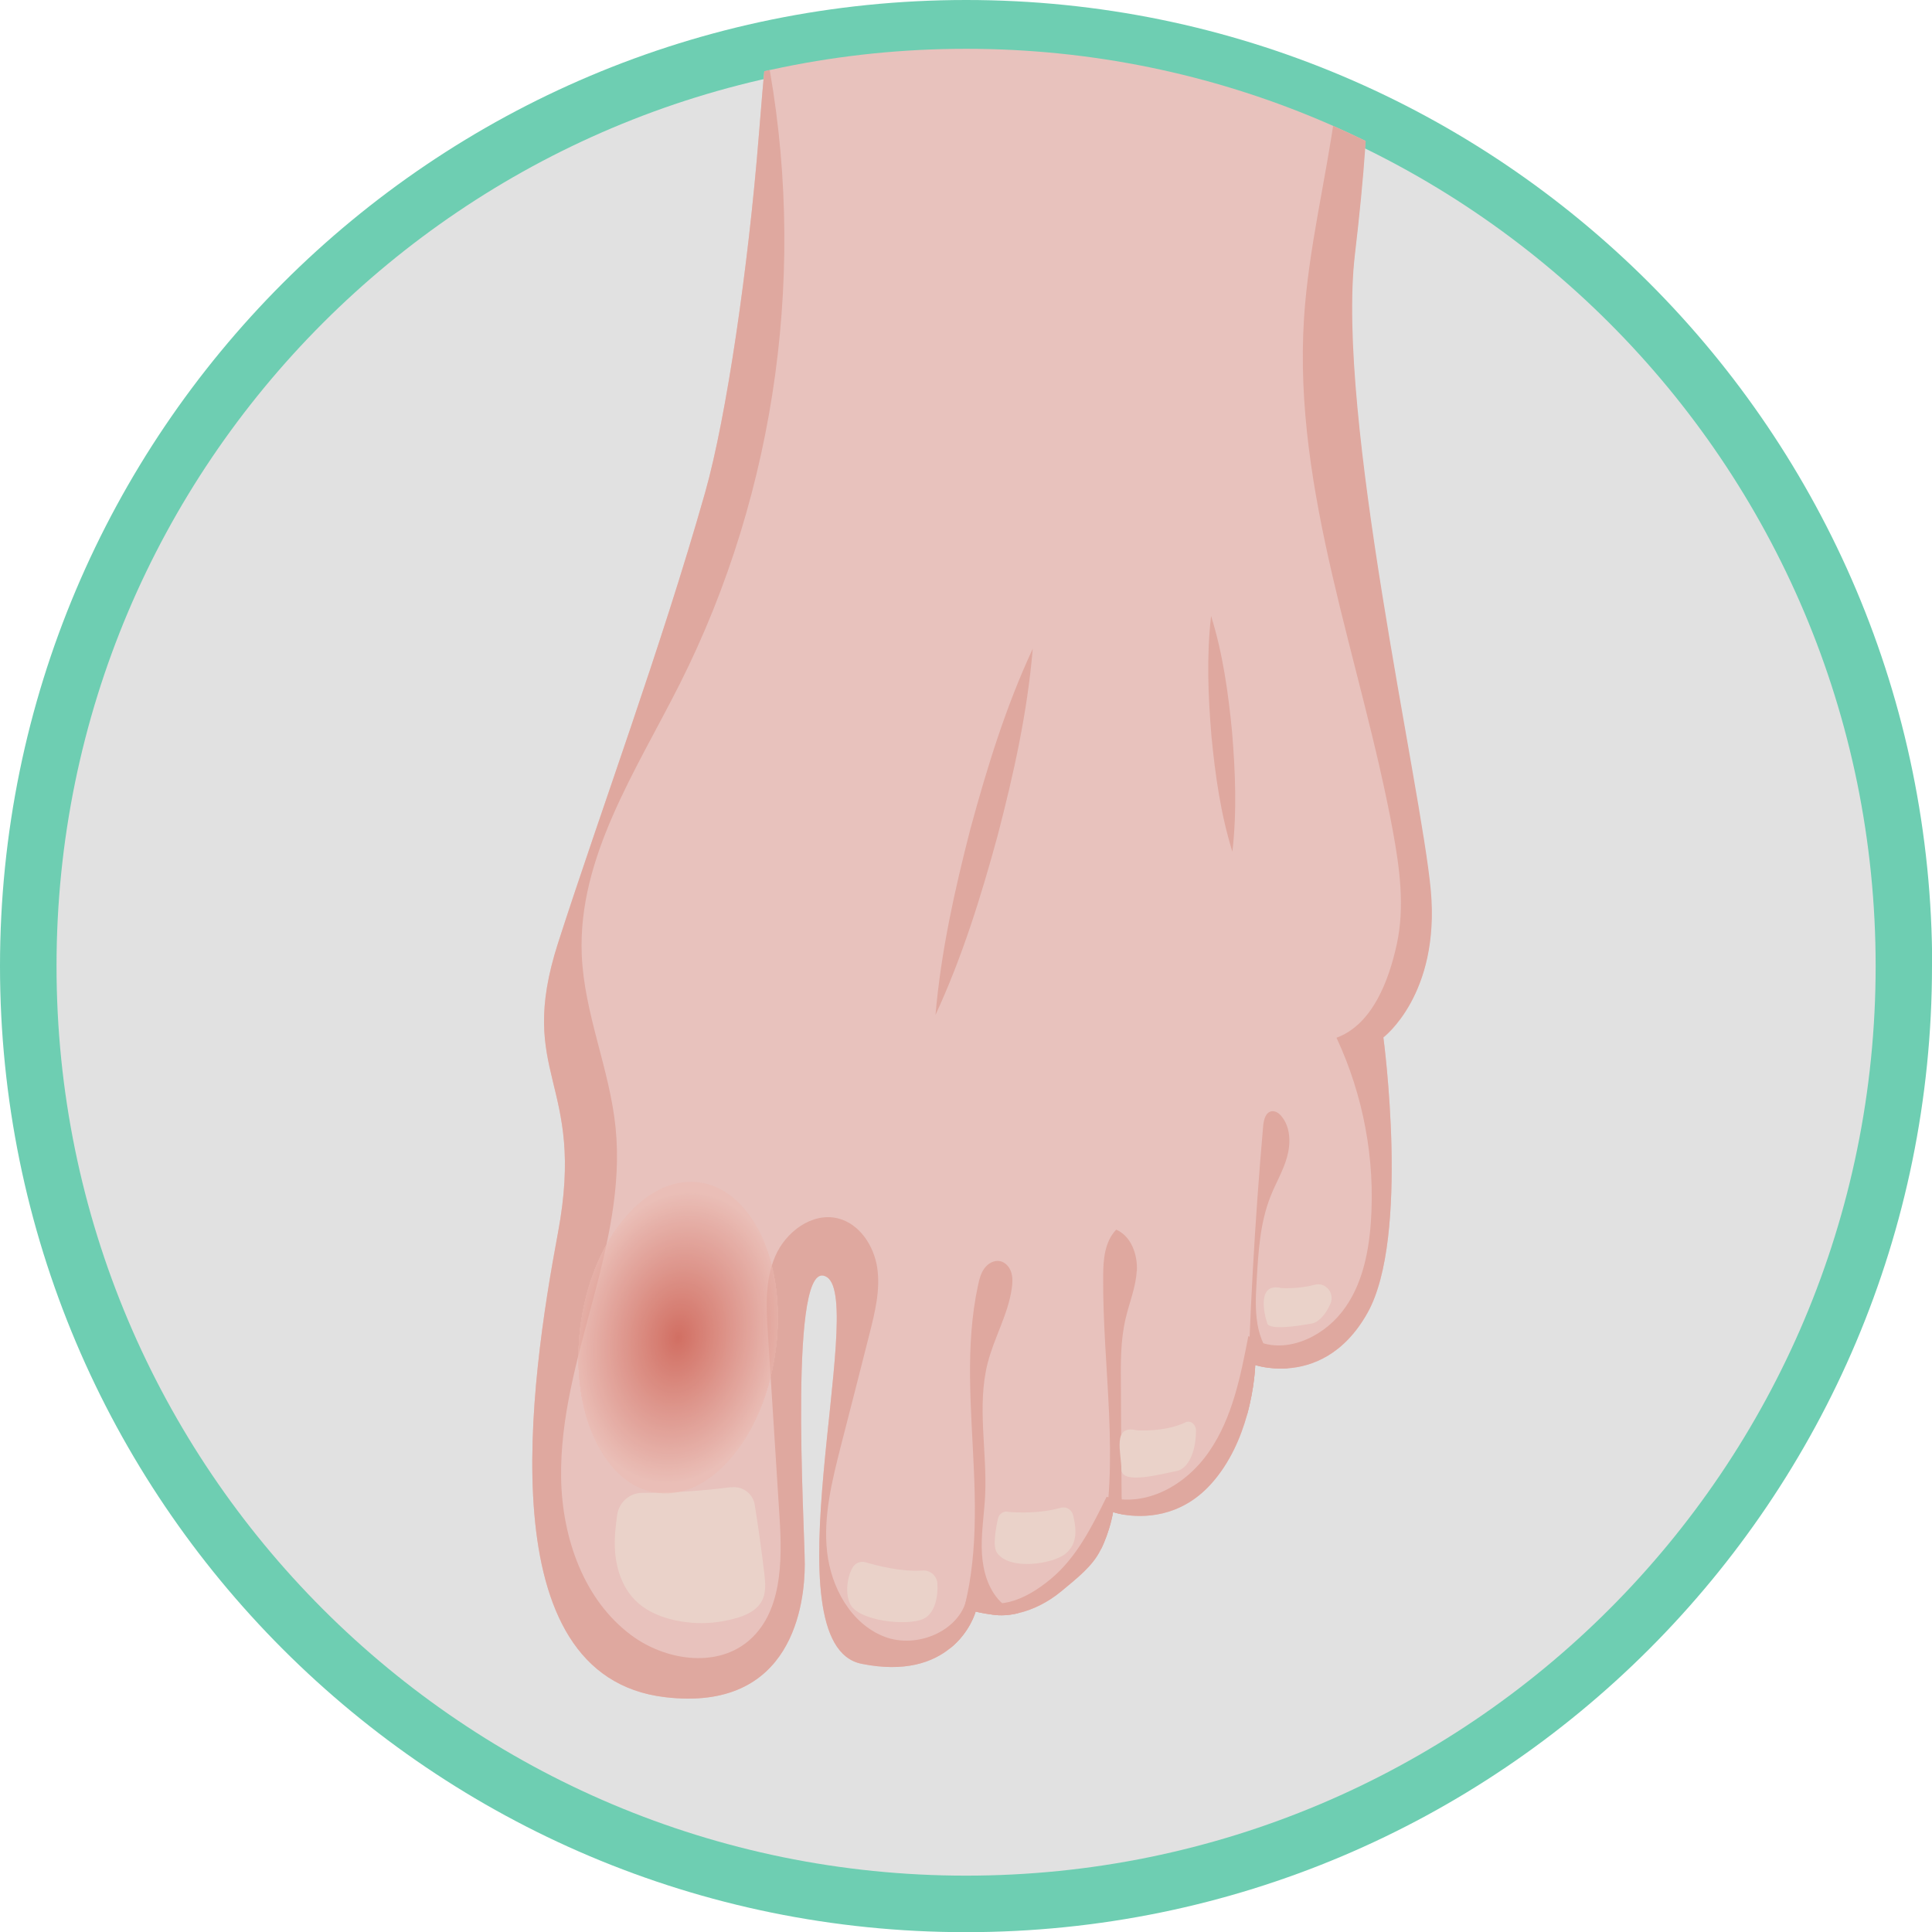 <?xml version="1.0" encoding="UTF-8"?><svg id="_圖層_2" xmlns="http://www.w3.org/2000/svg" xmlns:xlink="http://www.w3.org/1999/xlink" viewBox="0 0 112.45 112.45"><defs><style>.cls-1{fill:none;}.cls-2{clip-path:url(#clippath);}.cls-3{fill:#ebbbb2;}.cls-4{fill:#ebbab1;}.cls-5{fill:#eab8af;}.cls-6{fill:#eab9b0;}.cls-7{fill:#eab6ad;}.cls-8{fill:#e8b2a8;}.cls-9{fill:#e8b2a9;}.cls-10{fill:#e8b1a7;}.cls-11{fill:#e8c2bd;}.cls-12{fill:#e4a59b;}.cls-13{fill:#e4a49a;}.cls-14{fill:#eab7ae;}.cls-15{fill:#e7afa5;}.cls-16{fill:#e7ada3;}.cls-17{fill:#e7aea4;}.cls-18{fill:#e7b0a6;}.cls-19{fill:#e4a399;}.cls-20{fill:#e9b4ab;}.cls-21{fill:#e9b3aa;}.cls-22{fill:#e9b5ac;}.cls-23{fill:#e3a298;}.cls-24{fill:#e3a197;}.cls-25{fill:#ead2c9;}.cls-26{fill:#e6aaa0;}.cls-27{fill:#e6aca2;}.cls-28{fill:#e6aba1;}.cls-29{fill:#e3a096;}.cls-30{fill:#e5a89e;}.cls-31{fill:#e5a69c;}.cls-32{fill:#e5a79d;}.cls-33{fill:#e5a99f;}.cls-34{fill:#c33a29;}.cls-35{fill:#c33928;}.cls-36{fill:#c33b2a;}.cls-37{fill:#c43f2e;}.cls-38{fill:#c43d2c;}.cls-39{fill:#c43e2d;}.cls-40{fill:#c33c2b;}.cls-41{fill:#d06354;}.cls-42{fill:#d06455;}.cls-43{fill:#cf6152;}.cls-44{fill:#cf6253;}.cls-45{fill:#cf6051;}.cls-46{fill:#d06657;}.cls-47{fill:#d06556;}.cls-48{fill:#db877b;}.cls-49{fill:#db887c;}.cls-50{fill:#db897d;}.cls-51{fill:#d98175;}.cls-52{fill:#d98074;}.cls-53{fill:#d98276;}.cls-54{fill:#d99a86;}.cls-55{fill:#c23726;}.cls-56{fill:#c23827;}.cls-57{fill:#d87e72;}.cls-58{fill:#d87f73;}.cls-59{fill:#d87c70;}.cls-60{fill:#d87d71;}.cls-61{fill:#ce5f50;}.cls-62{fill:#ce5c4d;}.cls-63{fill:#c74636;}.cls-64{fill:#ce5d4e;}.cls-65{fill:#c74737;}.cls-66{fill:#cd5b4c;}.cls-67{fill:#cd594a;}.cls-68{fill:#cd5a4b;}.cls-69{fill:#cc5748;}.cls-70{fill:#cb5546;}.cls-71{fill:#cb5444;}.cls-72{fill:#cb5445;}.cls-73{fill:#cb5343;}.cls-74{fill:#d16758;}.cls-75{fill:#d16759;}.cls-76{fill:#d1685a;}.cls-77{fill:#c94d3d;}.cls-78{fill:#c94e3e;}.cls-79{fill:#c94f3f;}.cls-80{fill:#df958a;}.cls-81{fill:#df9489;}.cls-82{fill:#df9388;}.cls-83{fill:#de9287;}.cls-84{fill:#de9085;}.cls-85{fill:#de9186;}.cls-86{fill:#d36c5e;}.cls-87{fill:#d36d5f;}.cls-88{fill:#d36e60;}.cls-89{fill:#d36f61;}.cls-90{fill:#d2695b;}.cls-91{fill:#d26a5c;}.cls-92{fill:#d26b5d;}.cls-93{fill:#ce5e4f;}.cls-94{fill:#c84c3c;}.cls-95{fill:#c84939;}.cls-96{fill:#c84a3a;}.cls-97{fill:#c84b3b;}.cls-98{fill:#c5402f;}.cls-99{fill:#c54130;}.cls-100{fill:#c54131;}.cls-101{fill:#c74838;}.cls-102{fill:#c64535;}.cls-103{fill:#c64434;}.cls-104{fill:#c64333;}.cls-105{fill:#c64232;}.cls-106{fill:#d47163;}.cls-107{fill:#d47062;}.cls-108{fill:#d57669;}.cls-109{fill:#d57365;}.cls-110{fill:#d57466;}.cls-111{fill:#d57568;}.cls-112{fill:#d6776a;}.cls-113{fill:#d6786b;}.cls-114{fill:#d6796c;}.cls-115{fill:#dc8b7f;}.cls-116{fill:#dc8c80;}.cls-117{fill:#dc8a7e;}.cls-118{fill:#da8579;}.cls-119{fill:#d47264;}.cls-120{fill:#da8377;}.cls-121{fill:#da8478;}.cls-122{fill:#da867a;}.cls-123{fill:#e19c91;}.cls-124{fill:#e19a8f;}.cls-125{fill:#e19b90;}.cls-126{fill:#cc5849;}.cls-127{fill:#cc5647;}.cls-128{fill:#e1e1e1;}.cls-129{fill:#e29f94;}.cls-130{fill:#e29f95;}.cls-131{fill:#dd8f84;}.cls-132{fill:#e29e93;}.cls-133{fill:#dd8e83;}.cls-134{fill:#dd8d81;}.cls-135{fill:#dd8d82;}.cls-136{fill:#e29d92;}.cls-137{fill:#ca5242;}.cls-138{fill:#ca5040;}.cls-139{fill:#ca5141;}.cls-140{fill:#e0968b;}.cls-141{fill:#e0988d;}.cls-142{fill:#e0978c;}.cls-143{fill:#d77b6f;}.cls-144{fill:#e0998e;}.cls-145{fill:#dfa89f;}.cls-146{fill:#d77a6e;}.cls-147{fill:#d77a6d;}.cls-148{fill:#6eceb2;}.cls-149{clip-path:url(#clippath-1);}.cls-150{clip-path:url(#clippath-3);}.cls-151{clip-path:url(#clippath-2);}.cls-152{opacity:.6;}</style><clipPath id="clippath"><path class="cls-1" d="M56.23,2.84C26.99,2.84,3.29,26.54,3.29,55.78v6.04h.3c2.79,26.61,25.29,47.35,52.64,47.35s49.85-20.74,52.64-47.35h.3v-6.04c0-29.24-23.7-52.94-52.94-52.94h0Z"/></clipPath><clipPath id="clippath-1"><rect class="cls-1" x="30.47" y="71.95" width="18" height="11.81" transform="translate(-47.13 88.75) rotate(-70.29)"/></clipPath><clipPath id="clippath-2"><path class="cls-1" d="M38.64,86.92c-3.17-.07-5.37-4.19-4.91-9.2,.46-5.01,3.4-9.01,6.57-8.93,3.17,.07,5.37,4.19,4.91,9.2-.46,5.01-3.4,9.01-6.57,8.93"/></clipPath><clipPath id="clippath-3"><polygon class="cls-1" points="49.48 66.65 47.4 89.47 29.46 89.05 31.54 66.24 49.48 66.65"/></clipPath></defs><g id="_圖層_1-2"><g><path class="cls-148" d="M112.45,56.23c0,31.05-25.17,56.23-56.23,56.23S0,87.28,0,56.23,25.17,0,56.23,0s56.23,25.17,56.23,56.23"/><path class="cls-128" d="M109.17,56.23c0,29.24-23.7,52.94-52.94,52.94S3.29,85.46,3.29,56.23,26.99,3.29,56.23,3.29s52.94,23.7,52.94,52.94"/><g class="cls-2"><g><path class="cls-11" d="M80.52,60.4s1.56,11.6-.93,16.02c-1.38,2.46-3.25,3.12-4.63,3.22-1.1,.08-1.9-.19-1.9-.19,0,0-.03,1.29-.48,2.91-.36,1.29-.99,2.79-2.09,4.01-1.81,2.01-4.02,1.96-5.08,1.79-.39-.07-.63-.15-.63-.15,0,0-.16,1.06-.72,2.2-.46,.94-1.36,1.64-2.3,2.42-.79,.65-1.66,1.07-2.49,1.26-.53,.13-1.04,.16-1.5,.09-.61-.08-.99-.18-.99-.18,0,0-.32,1.21-1.5,2.15-.99,.8-2.6,1.4-5.13,.89-5.52-1.1,.28-20.98-2.01-22.5-2.29-1.53-1.3,14.5-1.3,16.71s-.65,8.63-8.15,7.73c-10.31-1.24-7.86-18.22-6.21-27.05s-2.48-9.11,0-16.84c2.49-7.73,5.98-17.13,8.56-26.22,1.26-4.45,2.52-13.21,3.12-20.7,.14-1.77,.28-3.46,.44-4.98,.23-2.15,.49-3.96,.84-5.21,0-.01,0-.02,0-.03-1.38-4.42-1.38-5.52,1.66-10.43,3.03-4.91-1.66-49.47-1.66-49.47h37.88s-3.37,44.99-5.86,54.38c.16,.31,.32,.63,.46,.97,2.27,5.23,1.96,12.84,.92,21.67-1.1,9.38,3.86,30.91,4.42,36.99,.55,6.07-2.76,8.55-2.76,8.55Z"/><path class="cls-145" d="M66.16,73.98c-.05,.96-.44,1.86-.65,2.79-.29,1.24-.28,2.52-.27,3.8,.01,2.06,.02,4.12,.04,6.18,0,.47,0,.96,.14,1.41-.39-.07-.63-.15-.63-.15,0,0-.16,1.06-.72,2.2,1.15-5.17,.09-10.62,.14-15.95,0-.95,.09-2,.76-2.69,.88,.39,1.25,1.46,1.2,2.41Z"/><path class="cls-145" d="M59.28,93.89c-.53,.13-1.04,.16-1.5,.09-.61-.08-.99-.18-.99-.18,0,0-.32,1.21-1.5,2.15,1.45-3.15,1.55-6.77,1.4-10.25-.15-3.65-.54-7.34,.24-10.91,.07-.34,.16-.69,.37-.97,.2-.28,.55-.48,.89-.42,.32,.06,.56,.33,.66,.63,.1,.3,.09,.63,.04,.95-.21,1.51-1.02,2.86-1.4,4.34-.64,2.5-.03,5.14-.15,7.71-.05,1.01-.21,2.01-.2,3.02,.01,1.01,.22,2.05,.82,2.86,.33,.44,.8,.8,1.31,.98Z"/><path class="cls-145" d="M74.32,79.23c.19,.17,.41,.31,.64,.41-1.1,.08-1.9-.19-1.9-.19,0,0-.03,1.29-.48,2.91,.14-5.61,.45-11.22,.94-16.81,.03-.36,.14-.82,.5-.87,.23-.03,.45,.13,.59,.32,.51,.64,.52,1.56,.3,2.35-.22,.79-.65,1.5-.95,2.26-.63,1.57-.72,3.28-.82,4.97-.05,.83-.09,1.67,.05,2.49,.14,.82,.49,1.63,1.11,2.18Z"/><path class="cls-25" d="M42.55,86.57c.66-.09,1.28,.36,1.38,1.02,.21,1.31,.39,2.62,.55,3.94,.07,.58,.13,1.21-.17,1.71-.32,.54-.96,.81-1.56,.97-.81,.22-1.66,.31-2.5,.24-1.16-.1-2.45-.46-3.3-1.33-.76-.78-1.11-1.89-1.16-2.99-.03-.67,.04-1.33,.14-2,.12-.71,.73-1.24,1.45-1.24,1.7,0,3.48-.11,5.16-.33Z"/><path class="cls-25" d="M50.38,90.93c.7,.21,2.12,.57,3.32,.48,.44-.03,.83,.31,.86,.75,.05,.81-.16,1.79-.85,2.08-.98,.41-3.68,.1-4.2-.83-.35-.63-.2-1.68,.14-2.21,.16-.24,.45-.35,.73-.27Z"/><path class="cls-25" d="M58.61,87.99c.64,.06,1.92,.11,3.12-.23,.31-.09,.63,.09,.72,.4,.27,1.06,.18,1.76-.43,2.27-.72,.6-3.29,1.01-4-.07-.25-.38-.06-1.4,.07-1.99,.06-.24,.28-.41,.53-.39Z"/><path class="cls-25" d="M66.17,83.25s1.62,.12,2.82-.46c.31-.15,.62,.12,.62,.47,0,1.3-.48,2.23-1.12,2.36-.83,.15-3.22,.83-3.22-.1,0-.93-.56-2.63,.9-2.27Z"/><path class="cls-25" d="M74.57,74.97s.98,.07,1.94-.19c.64-.18,1.19,.48,.93,1.09-.26,.61-.67,1.08-1.07,1.16-.75,.14-2.48,.41-2.61,0-.26-.8-.51-2.38,.82-2.06Z"/><path class="cls-54" d="M70.94,4.17c1.26-1.97,2.65-3.86,3.76-5.92,1.15-2.04,2.03-4.17,2.79-6.4-.29,4.79-3.02,9.18-6.55,12.32h0Z"/><path class="cls-54" d="M48.79,1.88c-.79-1.24-1.67-2.42-2.36-3.72-.72-1.28-1.28-2.62-1.75-4.02,.18,3.01,1.9,5.77,4.12,7.74h0Z"/><path class="cls-145" d="M80.52,60.4s1.56,11.6-.93,16.02c-1.38,2.46-3.25,3.12-4.63,3.22-1.1,.08-1.9-.19-1.9-.19,0,0-.03,1.29-.48,2.91-.36,1.29-.99,2.79-2.09,4.01-1.81,2.01-4.02,1.96-5.08,1.79-.39-.07-.63-.15-.63-.15,0,0-.16,1.06-.72,2.2-.46,.94-1.36,1.64-2.3,2.42-.79,.65-1.66,1.07-2.49,1.26-.53,.13-1.04,.16-1.5,.09-.61-.08-.99-.18-.99-.18,0,0-.32,1.21-1.5,2.15-.99,.8-2.6,1.4-5.13,.89-5.52-1.1,.28-20.98-2.01-22.5-2.29-1.53-1.3,14.5-1.3,16.71s-.65,8.63-8.15,7.73c-10.31-1.24-7.86-18.22-6.21-27.05s-2.48-9.11,0-16.84c2.49-7.73,5.98-17.13,8.56-26.22,1.26-4.45,2.52-13.21,3.12-20.7,.14-1.77,.28-3.46,.44-4.98,2.42,12.37,.64,25.54-5.03,36.81-2.55,5.06-5.94,10.11-5.71,15.77,.14,3.43,1.63,6.66,1.97,10.07,.35,3.44-.48,6.88-1.37,10.22-.89,3.34-1.86,6.72-1.8,10.18,.06,3.46,1.31,7.08,4.09,9.14,1.94,1.44,4.85,1.91,6.74,.39,2.04-1.65,2.05-4.69,1.88-7.31-.22-3.52-.45-7.04-.67-10.57-.1-1.54-.19-3.15,.42-4.57,.61-1.42,2.14-2.57,3.64-2.21,1.27,.31,2.11,1.6,2.3,2.89,.19,1.29-.14,2.6-.46,3.87-.55,2.17-1.1,4.33-1.66,6.5-.51,2.01-1.03,4.09-.8,6.15,.23,2.07,1.38,4.17,3.31,4.93,1.93,.77,4.56-.36,4.86-2.42,1.63,1.05,3.34,.32,4.84-.92,1.5-1.24,2.4-3.04,3.26-4.79,2.29,.64,4.62-.67,5.97-2.64,1.35-1.96,1.83-4.38,2.28-6.72,1.62,1.15,3.87,.36,5.2-1.11,1.33-1.47,1.79-3.53,1.93-5.51,.26-3.67-.44-7.4-2-10.74,2.07-.76,3.04-3.28,3.51-5.45,.47-2.16,.17-4.41-.23-6.59-1.84-9.96-5.82-19.73-5.17-29.84,.26-4.06,1.27-8.04,1.82-12.07,.55-4.04,.61-8.27-.95-12.04,.42-.41,.8-.82,1.17-1.25,2.27,5.23,1.96,12.84,.92,21.67-1.1,9.38,3.86,30.91,4.42,36.99,.55,6.07-2.76,8.55-2.76,8.55Z"/><path class="cls-145" d="M54.45,59.07c.32-3.7,1.12-7.29,2.04-10.86,.97-3.56,2.05-7.08,3.62-10.45-.31,3.7-1.11,7.29-2.04,10.86-.97,3.56-2.06,7.08-3.62,10.45h0Z"/><path class="cls-145" d="M71.73,49.57c-.68-2.18-1-4.45-1.22-6.74-.19-2.3-.29-4.61-.02-6.98,.68,2.18,1,4.45,1.22,6.74,.19,2.3,.29,4.61,.02,6.98h0Z"/></g><g class="cls-152"><g class="cls-149"><g class="cls-151"><g class="cls-150"><rect class="cls-3" x="29.46" y="66.24" width="20.02" height="23.23"/><ellipse class="cls-3" cx="39.47" cy="77.85" rx="8.58" ry="6.14" transform="translate(-43.75 104.17) rotate(-80.66)"/><ellipse class="cls-4" cx="39.47" cy="77.85" rx="8.51" ry="6.09" transform="translate(-43.75 104.17) rotate(-80.66)"/><ellipse class="cls-6" cx="39.47" cy="77.85" rx="8.45" ry="6.05" transform="translate(-43.75 104.17) rotate(-80.66)"/><ellipse class="cls-5" cx="39.47" cy="77.85" rx="8.39" ry="6" transform="translate(-43.75 104.17) rotate(-80.66)"/><ellipse class="cls-14" cx="39.47" cy="77.85" rx="8.33" ry="5.96" transform="translate(-43.75 104.17) rotate(-80.66)"/><ellipse class="cls-7" cx="39.47" cy="77.85" rx="8.27" ry="5.92" transform="translate(-43.75 104.17) rotate(-80.66)"/><ellipse class="cls-22" cx="39.47" cy="77.85" rx="8.21" ry="5.87" transform="translate(-43.75 104.17) rotate(-80.66)"/><ellipse class="cls-20" cx="39.47" cy="77.85" rx="8.15" ry="5.83" transform="translate(-43.75 104.17) rotate(-80.66)"/><ellipse class="cls-21" cx="39.47" cy="77.85" rx="8.09" ry="5.79" transform="translate(-43.75 104.17) rotate(-80.66)"/><ellipse class="cls-9" cx="39.47" cy="77.85" rx="8.02" ry="5.74" transform="translate(-43.75 104.17) rotate(-80.66)"/><ellipse class="cls-8" cx="39.47" cy="77.85" rx="7.96" ry="5.7" transform="translate(-43.75 104.17) rotate(-80.66)"/><ellipse class="cls-10" cx="39.47" cy="77.85" rx="7.9" ry="5.65" transform="translate(-43.75 104.17) rotate(-80.66)"/><ellipse class="cls-18" cx="39.47" cy="77.85" rx="7.84" ry="5.61" transform="translate(-43.75 104.17) rotate(-80.66)"/><ellipse class="cls-15" cx="39.47" cy="77.85" rx="7.78" ry="5.57" transform="translate(-43.75 104.17) rotate(-80.66)"/><ellipse class="cls-17" cx="39.47" cy="77.85" rx="7.72" ry="5.52" transform="translate(-43.75 104.17) rotate(-80.66)"/><ellipse class="cls-16" cx="39.47" cy="77.85" rx="7.66" ry="5.48" transform="translate(-43.75 104.17) rotate(-80.66)"/><ellipse class="cls-27" cx="39.47" cy="77.85" rx="7.6" ry="5.43" transform="translate(-43.75 104.17) rotate(-80.66)"/><ellipse class="cls-28" cx="39.47" cy="77.85" rx="7.53" ry="5.39" transform="translate(-43.75 104.17) rotate(-80.66)"/><ellipse class="cls-26" cx="39.47" cy="77.85" rx="7.47" ry="5.35" transform="translate(-43.75 104.17) rotate(-80.66)"/><ellipse class="cls-33" cx="39.47" cy="77.85" rx="7.41" ry="5.3" transform="translate(-43.75 104.17) rotate(-80.66)"/><ellipse class="cls-30" cx="39.47" cy="77.85" rx="7.35" ry="5.26" transform="translate(-43.75 104.17) rotate(-80.66)"/><ellipse class="cls-32" cx="39.47" cy="77.85" rx="7.29" ry="5.22" transform="translate(-43.75 104.17) rotate(-80.66)"/><ellipse class="cls-31" cx="39.47" cy="77.85" rx="7.23" ry="5.17" transform="translate(-43.75 104.17) rotate(-80.66)"/><ellipse class="cls-12" cx="39.47" cy="77.85" rx="7.17" ry="5.13" transform="translate(-43.75 104.17) rotate(-80.66)"/><ellipse class="cls-13" cx="39.47" cy="77.85" rx="7.11" ry="5.08" transform="translate(-43.75 104.17) rotate(-80.66)"/><ellipse class="cls-19" cx="39.47" cy="77.85" rx="7.04" ry="5.04" transform="translate(-43.75 104.17) rotate(-80.66)"/><ellipse class="cls-23" cx="39.47" cy="77.85" rx="6.98" ry="5" transform="translate(-43.75 104.17) rotate(-80.66)"/><ellipse class="cls-24" cx="39.47" cy="77.85" rx="6.92" ry="4.95" transform="translate(-43.75 104.17) rotate(-80.66)"/><ellipse class="cls-29" cx="39.47" cy="77.85" rx="6.86" ry="4.91" transform="translate(-43.75 104.17) rotate(-80.66)"/><ellipse class="cls-130" cx="39.47" cy="77.85" rx="6.8" ry="4.86" transform="translate(-43.75 104.17) rotate(-80.66)"/><ellipse class="cls-129" cx="39.47" cy="77.85" rx="6.74" ry="4.82" transform="translate(-43.75 104.17) rotate(-80.66)"/><ellipse class="cls-132" cx="39.47" cy="77.85" rx="6.68" ry="4.78" transform="translate(-43.75 104.17) rotate(-80.66)"/><ellipse class="cls-136" cx="39.47" cy="77.85" rx="6.62" ry="4.73" transform="translate(-43.75 104.17) rotate(-80.66)"/><ellipse class="cls-123" cx="39.47" cy="77.85" rx="6.55" ry="4.69" transform="translate(-43.75 104.17) rotate(-80.66)"/><ellipse class="cls-125" cx="39.47" cy="77.85" rx="6.49" ry="4.65" transform="translate(-43.75 104.17) rotate(-80.66)"/><ellipse class="cls-124" cx="39.47" cy="77.85" rx="6.43" ry="4.6" transform="translate(-43.75 104.17) rotate(-80.66)"/><ellipse class="cls-144" cx="39.47" cy="77.85" rx="6.37" ry="4.56" transform="translate(-43.75 104.17) rotate(-80.66)"/><ellipse class="cls-141" cx="39.47" cy="77.85" rx="6.31" ry="4.51" transform="translate(-43.75 104.17) rotate(-80.66)"/><ellipse class="cls-142" cx="39.47" cy="77.85" rx="6.25" ry="4.47" transform="translate(-43.75 104.17) rotate(-80.66)"/><ellipse class="cls-140" cx="39.47" cy="77.85" rx="6.19" ry="4.43" transform="translate(-43.75 104.17) rotate(-80.66)"/><ellipse class="cls-80" cx="39.47" cy="77.85" rx="6.13" ry="4.38" transform="translate(-43.75 104.17) rotate(-80.66)"/><ellipse class="cls-81" cx="39.47" cy="77.85" rx="6.06" ry="4.34" transform="translate(-43.75 104.17) rotate(-80.66)"/><ellipse class="cls-82" cx="39.47" cy="77.85" rx="6" ry="4.3" transform="translate(-43.75 104.17) rotate(-80.66)"/><ellipse class="cls-83" cx="39.47" cy="77.85" rx="5.94" ry="4.25" transform="translate(-43.75 104.17) rotate(-80.66)"/><ellipse class="cls-85" cx="39.47" cy="77.85" rx="5.88" ry="4.21" transform="translate(-43.75 104.17) rotate(-80.66)"/><ellipse class="cls-84" cx="39.47" cy="77.85" rx="5.82" ry="4.16" transform="translate(-43.75 104.17) rotate(-80.66)"/><ellipse class="cls-131" cx="39.47" cy="77.85" rx="5.76" ry="4.12" transform="translate(-43.75 104.17) rotate(-80.66)"/><ellipse class="cls-133" cx="39.47" cy="77.85" rx="5.7" ry="4.08" transform="translate(-43.75 104.17) rotate(-80.66)"/><ellipse class="cls-135" cx="39.47" cy="77.85" rx="5.64" ry="4.03" transform="translate(-43.75 104.17) rotate(-80.66)"/><ellipse class="cls-134" cx="39.47" cy="77.85" rx="5.57" ry="3.99" transform="translate(-43.75 104.17) rotate(-80.66)"/><ellipse class="cls-116" cx="39.47" cy="77.85" rx="5.51" ry="3.94" transform="translate(-43.75 104.17) rotate(-80.66)"/><ellipse class="cls-115" cx="39.47" cy="77.85" rx="5.45" ry="3.9" transform="translate(-43.75 104.17) rotate(-80.66)"/><ellipse class="cls-117" cx="39.47" cy="77.85" rx="5.39" ry="3.86" transform="translate(-43.75 104.17) rotate(-80.66)"/><ellipse class="cls-50" cx="39.47" cy="77.85" rx="5.33" ry="3.81" transform="translate(-43.75 104.17) rotate(-80.66)"/><ellipse class="cls-49" cx="39.47" cy="77.85" rx="5.27" ry="3.77" transform="translate(-43.75 104.17) rotate(-80.66)"/><ellipse class="cls-48" cx="39.47" cy="77.85" rx="5.21" ry="3.73" transform="translate(-43.75 104.17) rotate(-80.66)"/><ellipse class="cls-122" cx="39.47" cy="77.85" rx="5.15" ry="3.68" transform="translate(-43.75 104.17) rotate(-80.66)"/><ellipse class="cls-118" cx="39.47" cy="77.85" rx="5.08" ry="3.64" transform="translate(-43.75 104.17) rotate(-80.66)"/><ellipse class="cls-121" cx="39.47" cy="77.85" rx="5.02" ry="3.59" transform="translate(-43.75 104.17) rotate(-80.66)"/><ellipse class="cls-120" cx="39.47" cy="77.85" rx="4.96" ry="3.55" transform="translate(-43.75 104.17) rotate(-80.66)"/><ellipse class="cls-53" cx="39.47" cy="77.85" rx="4.9" ry="3.51" transform="translate(-43.75 104.17) rotate(-80.66)"/><ellipse class="cls-51" cx="39.47" cy="77.85" rx="4.84" ry="3.46" transform="translate(-43.75 104.17) rotate(-80.66)"/><ellipse class="cls-52" cx="39.47" cy="77.85" rx="4.78" ry="3.42" transform="translate(-43.75 104.17) rotate(-80.66)"/><ellipse class="cls-58" cx="39.47" cy="77.85" rx="4.72" ry="3.37" transform="translate(-43.75 104.17) rotate(-80.66)"/><ellipse class="cls-57" cx="39.47" cy="77.85" rx="4.66" ry="3.33" transform="translate(-43.75 104.17) rotate(-80.66)"/><ellipse class="cls-60" cx="39.47" cy="77.85" rx="4.59" ry="3.29" transform="translate(-43.75 104.17) rotate(-80.66)"/><ellipse class="cls-59" cx="39.47" cy="77.85" rx="4.53" ry="3.24" transform="translate(-43.75 104.17) rotate(-80.66)"/><ellipse class="cls-143" cx="39.47" cy="77.85" rx="4.47" ry="3.2" transform="translate(-43.75 104.17) rotate(-80.66)"/><ellipse class="cls-146" cx="39.47" cy="77.85" rx="4.41" ry="3.16" transform="translate(-43.75 104.17) rotate(-80.66)"/><ellipse class="cls-147" cx="39.47" cy="77.85" rx="4.35" ry="3.11" transform="translate(-43.75 104.17) rotate(-80.66)"/><ellipse class="cls-114" cx="39.47" cy="77.85" rx="4.29" ry="3.07" transform="translate(-43.75 104.17) rotate(-80.66)"/><ellipse class="cls-113" cx="39.47" cy="77.85" rx="4.23" ry="3.02" transform="translate(-43.75 104.17) rotate(-80.66)"/><ellipse class="cls-112" cx="39.47" cy="77.85" rx="4.17" ry="2.98" transform="translate(-43.75 104.17) rotate(-80.66)"/><ellipse class="cls-108" cx="39.47" cy="77.85" rx="4.1" ry="2.94" transform="translate(-43.75 104.17) rotate(-80.66)"/><ellipse class="cls-111" cx="39.47" cy="77.85" rx="4.04" ry="2.89" transform="translate(-43.75 104.17) rotate(-80.66)"/><ellipse class="cls-110" cx="39.47" cy="77.85" rx="3.98" ry="2.85" transform="translate(-43.75 104.17) rotate(-80.66)"/><ellipse class="cls-109" cx="39.47" cy="77.85" rx="3.92" ry="2.8" transform="translate(-43.75 104.17) rotate(-80.66)"/><ellipse class="cls-119" cx="39.47" cy="77.85" rx="3.86" ry="2.76" transform="translate(-43.75 104.17) rotate(-80.66)"/><ellipse class="cls-106" cx="39.47" cy="77.85" rx="3.8" ry="2.72" transform="translate(-43.75 104.17) rotate(-80.66)"/><ellipse class="cls-107" cx="39.47" cy="77.85" rx="3.74" ry="2.67" transform="translate(-43.75 104.17) rotate(-80.66)"/><ellipse class="cls-89" cx="39.47" cy="77.85" rx="3.68" ry="2.63" transform="translate(-43.75 104.17) rotate(-80.66)"/><ellipse class="cls-88" cx="39.47" cy="77.85" rx="3.61" ry="2.59" transform="translate(-43.75 104.17) rotate(-80.66)"/><ellipse class="cls-87" cx="39.47" cy="77.85" rx="3.55" ry="2.54" transform="translate(-43.75 104.17) rotate(-80.66)"/><ellipse class="cls-86" cx="39.47" cy="77.85" rx="3.49" ry="2.5" transform="translate(-43.75 104.17) rotate(-80.66)"/><ellipse class="cls-92" cx="39.47" cy="77.85" rx="3.43" ry="2.45" transform="translate(-43.75 104.17) rotate(-80.66)"/><ellipse class="cls-91" cx="39.47" cy="77.85" rx="3.37" ry="2.41" transform="translate(-43.75 104.17) rotate(-80.66)"/><ellipse class="cls-90" cx="39.47" cy="77.85" rx="3.31" ry="2.37" transform="translate(-43.75 104.17) rotate(-80.66)"/><ellipse class="cls-76" cx="39.47" cy="77.85" rx="3.25" ry="2.32" transform="translate(-43.75 104.17) rotate(-80.66)"/><ellipse class="cls-75" cx="39.47" cy="77.85" rx="3.19" ry="2.28" transform="translate(-43.75 104.17) rotate(-80.66)"/><ellipse class="cls-74" cx="39.47" cy="77.85" rx="3.12" ry="2.24" transform="translate(-43.75 104.17) rotate(-80.66)"/><ellipse class="cls-46" cx="39.47" cy="77.85" rx="3.06" ry="2.19" transform="translate(-43.75 104.17) rotate(-80.66)"/><ellipse class="cls-47" cx="39.47" cy="77.85" rx="3" ry="2.15" transform="translate(-43.75 104.17) rotate(-80.66)"/><ellipse class="cls-42" cx="39.47" cy="77.85" rx="2.94" ry="2.1" transform="translate(-43.75 104.17) rotate(-80.66)"/><ellipse class="cls-41" cx="39.47" cy="77.85" rx="2.88" ry="2.06" transform="translate(-43.75 104.17) rotate(-80.66)"/><ellipse class="cls-44" cx="39.47" cy="77.85" rx="2.82" ry="2.02" transform="translate(-43.75 104.17) rotate(-80.66)"/><ellipse class="cls-43" cx="39.47" cy="77.85" rx="2.76" ry="1.97" transform="translate(-43.75 104.17) rotate(-80.66)"/><ellipse class="cls-45" cx="39.47" cy="77.85" rx="2.7" ry="1.93" transform="translate(-43.75 104.17) rotate(-80.66)"/><ellipse class="cls-61" cx="39.47" cy="77.85" rx="2.63" ry="1.88" transform="translate(-43.75 104.17) rotate(-80.66)"/><ellipse class="cls-93" cx="39.47" cy="77.85" rx="2.57" ry="1.84" transform="translate(-43.75 104.17) rotate(-80.66)"/><ellipse class="cls-64" cx="39.47" cy="77.85" rx="2.51" ry="1.8" transform="translate(-43.75 104.17) rotate(-80.66)"/><ellipse class="cls-62" cx="39.47" cy="77.85" rx="2.45" ry="1.75" transform="translate(-43.75 104.17) rotate(-80.66)"/><ellipse class="cls-66" cx="39.47" cy="77.85" rx="2.39" ry="1.71" transform="translate(-43.75 104.17) rotate(-80.66)"/><ellipse class="cls-68" cx="39.47" cy="77.85" rx="2.33" ry="1.67" transform="translate(-43.75 104.17) rotate(-80.66)"/><ellipse class="cls-67" cx="39.47" cy="77.85" rx="2.27" ry="1.62" transform="translate(-43.75 104.17) rotate(-80.66)"/><ellipse class="cls-126" cx="39.47" cy="77.85" rx="2.21" ry="1.58" transform="translate(-43.75 104.17) rotate(-80.66)"/><ellipse class="cls-69" cx="39.47" cy="77.85" rx="2.14" ry="1.53" transform="translate(-43.75 104.17) rotate(-80.66)"/><ellipse class="cls-127" cx="39.47" cy="77.85" rx="2.08" ry="1.49" transform="translate(-43.75 104.17) rotate(-80.66)"/><ellipse class="cls-70" cx="39.47" cy="77.85" rx="2.02" ry="1.45" transform="translate(-43.75 104.17) rotate(-80.66)"/><ellipse class="cls-72" cx="39.47" cy="77.85" rx="1.96" ry="1.4" transform="translate(-43.75 104.17) rotate(-80.66)"/><ellipse class="cls-71" cx="39.47" cy="77.85" rx="1.9" ry="1.36" transform="translate(-43.75 104.17) rotate(-80.66)"/><ellipse class="cls-73" cx="39.47" cy="77.85" rx="1.84" ry="1.31" transform="translate(-43.75 104.17) rotate(-80.66)"/><ellipse class="cls-137" cx="39.47" cy="77.85" rx="1.78" ry="1.27" transform="translate(-43.75 104.17) rotate(-80.66)"/><ellipse class="cls-139" cx="39.47" cy="77.85" rx="1.72" ry="1.23" transform="translate(-43.75 104.17) rotate(-80.66)"/><ellipse class="cls-138" cx="39.47" cy="77.85" rx="1.65" ry="1.18" transform="translate(-43.75 104.17) rotate(-80.66)"/><ellipse class="cls-79" cx="39.47" cy="77.85" rx="1.59" ry="1.14" transform="translate(-43.75 104.17) rotate(-80.66)"/><ellipse class="cls-78" cx="39.47" cy="77.85" rx="1.53" ry="1.1" transform="translate(-43.75 104.17) rotate(-80.66)"/><ellipse class="cls-77" cx="39.47" cy="77.85" rx="1.47" ry="1.05" transform="translate(-43.75 104.17) rotate(-80.66)"/><ellipse class="cls-94" cx="39.47" cy="77.85" rx="1.41" ry="1.01" transform="translate(-43.75 104.17) rotate(-80.66)"/><ellipse class="cls-97" cx="39.47" cy="77.85" rx="1.35" ry=".96" transform="translate(-43.75 104.17) rotate(-80.66)"/><ellipse class="cls-96" cx="39.47" cy="77.85" rx="1.29" ry=".92" transform="translate(-43.75 104.17) rotate(-80.66)"/><ellipse class="cls-95" cx="39.47" cy="77.85" rx="1.23" ry=".88" transform="translate(-43.75 104.17) rotate(-80.66)"/><ellipse class="cls-101" cx="39.47" cy="77.85" rx="1.16" ry=".83" transform="translate(-43.75 104.17) rotate(-80.66)"/><ellipse class="cls-65" cx="39.47" cy="77.85" rx="1.1" ry=".79" transform="translate(-43.75 104.17) rotate(-80.66)"/><ellipse class="cls-63" cx="39.47" cy="77.85" rx="1.04" ry=".75" transform="translate(-43.75 104.17) rotate(-80.66)"/><ellipse class="cls-102" cx="39.47" cy="77.85" rx=".98" ry=".7" transform="translate(-43.75 104.17) rotate(-80.66)"/><ellipse class="cls-103" cx="39.47" cy="77.85" rx=".92" ry=".66" transform="translate(-43.75 104.17) rotate(-80.66)"/><ellipse class="cls-104" cx="39.47" cy="77.85" rx=".86" ry=".61" transform="translate(-43.75 104.17) rotate(-80.66)"/><ellipse class="cls-105" cx="39.47" cy="77.85" rx=".8" ry=".57" transform="translate(-43.75 104.17) rotate(-80.66)"/><ellipse class="cls-100" cx="39.47" cy="77.85" rx=".74" ry=".53" transform="translate(-43.75 104.17) rotate(-80.66)"/><ellipse class="cls-99" cx="39.47" cy="77.85" rx=".67" ry=".48" transform="translate(-43.75 104.17) rotate(-80.66)"/><ellipse class="cls-98" cx="39.47" cy="77.85" rx=".61" ry=".44" transform="translate(-43.75 104.17) rotate(-80.66)"/><ellipse class="cls-37" cx="39.47" cy="77.85" rx=".55" ry=".39" transform="translate(-43.75 104.17) rotate(-80.66)"/><ellipse class="cls-39" cx="39.47" cy="77.85" rx=".49" ry=".35" transform="translate(-43.75 104.17) rotate(-80.66)"/><ellipse class="cls-38" cx="39.47" cy="77.85" rx=".43" ry=".31" transform="translate(-43.75 104.17) rotate(-80.66)"/><ellipse class="cls-40" cx="39.47" cy="77.85" rx=".37" ry=".26" transform="translate(-43.75 104.17) rotate(-80.66)"/><ellipse class="cls-36" cx="39.47" cy="77.85" rx=".31" ry=".22" transform="translate(-43.75 104.17) rotate(-80.66)"/><ellipse class="cls-34" cx="39.47" cy="77.85" rx=".25" ry=".18" transform="translate(-43.76 104.17) rotate(-80.66)"/><ellipse class="cls-35" cx="39.47" cy="77.85" rx=".18" ry=".13" transform="translate(-43.75 104.17) rotate(-80.66)"/><ellipse class="cls-56" cx="39.47" cy="77.85" rx=".12" ry=".09" transform="translate(-43.75 104.17) rotate(-80.66)"/><ellipse class="cls-55" cx="39.47" cy="77.85" rx=".06" ry=".04" transform="translate(-43.75 104.17) rotate(-80.66)"/></g></g></g></g></g></g></g></svg>